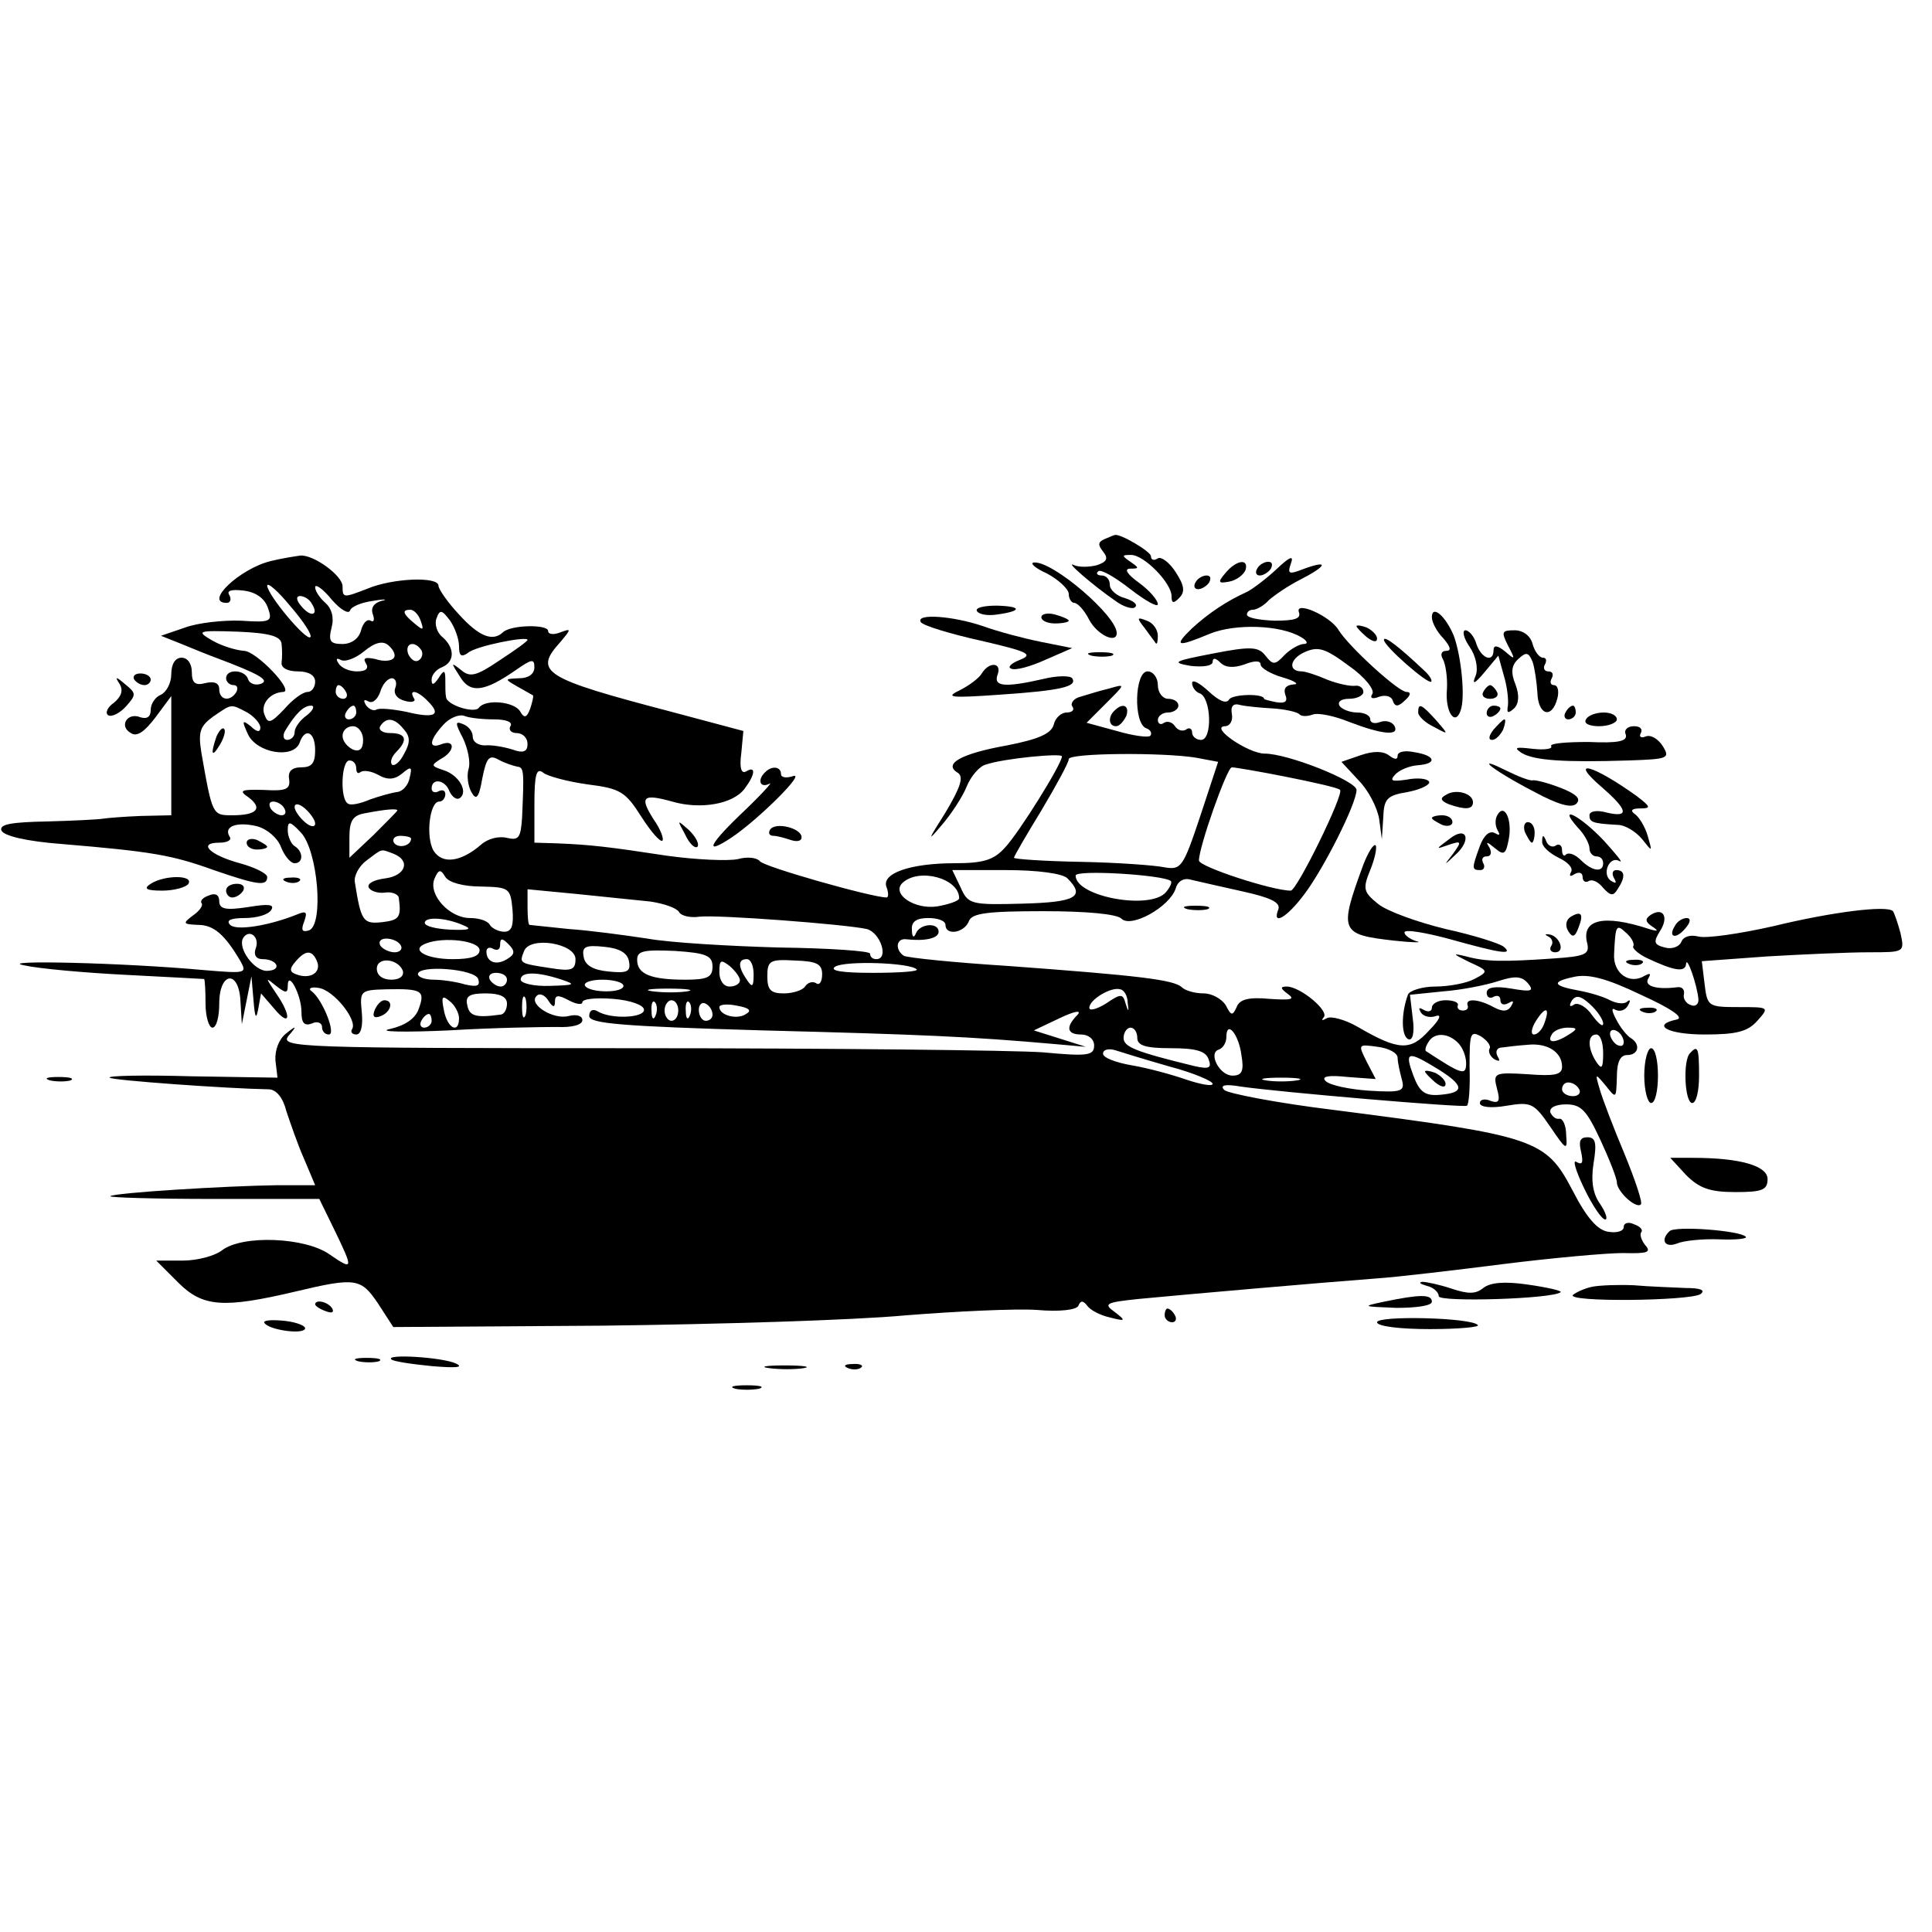 <?xml version="1.0" standalone="no"?>
<!DOCTYPE svg PUBLIC "-//W3C//DTD SVG 20010904//EN"
 "http://www.w3.org/TR/2001/REC-SVG-20010904/DTD/svg10.dtd">
<svg version="1.0" xmlns="http://www.w3.org/2000/svg"
 width="282pt" height="282pt" viewBox="0 0 282 282"
 preserveAspectRatio="xMidYMid meet">
<g transform="translate(0,282) scale(0.1,-0.1)"
fill="#000000" stroke="none">
<path d="M1612 2033 c-9 -4 -10 -8 -2 -18 8 -10 6 -15 -9 -20 -12 -3 -26 -3
-33 0 -16 8 28 -30 60 -52 12 -9 26 -13 29 -9 4 4 -3 9 -15 13 -12 3 -22 12
-22 19 0 8 -5 14 -12 14 -6 0 -9 3 -5 6 3 4 24 -8 47 -26 22 -17 40 -27 40
-22 0 6 -12 20 -27 31 -18 13 -23 21 -13 21 13 0 13 1 0 10 -13 9 -13 10 1 10
19 0 59 -41 59 -60 0 -11 3 -11 11 -3 9 9 8 18 -5 38 -9 14 -21 23 -26 20 -6
-4 -10 -2 -10 3 0 7 -46 34 -53 31 -1 0 -8 -3 -15 -6z"/>
<path d="M395 2001 c-45 -11 -98 -61 -64 -61 5 0 7 5 4 11 -5 7 3 9 20 7 18
-2 31 -11 36 -25 7 -20 5 -22 -39 -19 -26 1 -63 -3 -82 -10 l-35 -12 30 -12
c17 -7 39 -16 50 -20 64 -24 79 -33 66 -38 -8 -3 -17 0 -19 7 -5 14 -32 15
-32 1 0 -5 5 -10 11 -10 5 0 7 -4 4 -10 -9 -15 -25 -12 -25 4 0 9 -7 12 -20 9
-15 -4 -20 0 -20 16 0 12 -6 21 -15 21 -9 0 -15 -9 -15 -24 0 -13 -7 -26 -15
-30 -8 -3 -15 -13 -15 -22 0 -10 -5 -14 -15 -11 -19 8 -32 -13 -14 -23 9 -6
20 2 36 23 l23 31 0 -87 0 -87 -45 -1 c-25 -1 -49 -3 -55 -4 -5 -1 -42 -3 -81
-4 -52 -1 -70 -4 -67 -13 3 -8 36 -16 89 -20 131 -11 160 -16 221 -38 64 -22
78 -24 78 -10 0 5 -18 14 -40 20 -44 12 -62 30 -30 30 12 0 19 4 15 9 -9 15
11 22 40 15 15 -4 30 -17 35 -30 5 -13 14 -24 20 -24 13 0 13 17 0 25 -5 3
-10 14 -10 23 0 14 3 14 19 -3 25 -26 34 -135 12 -143 -10 -3 -12 0 -7 13 5
14 3 16 -11 10 -40 -16 -88 -24 -97 -15 -7 7 2 10 21 10 18 0 35 5 39 12 5 8
-4 9 -34 4 -33 -5 -42 -3 -42 9 0 9 -6 12 -15 8 -9 -3 -13 -8 -11 -11 3 -3 -2
-11 -12 -18 -16 -12 -15 -13 7 -14 23 0 39 -14 62 -53 10 -18 7 -18 -53 -13
-120 11 -305 15 -263 7 22 -5 90 -11 150 -14 61 -3 111 -6 113 -6 1 -1 2 -17
2 -36 0 -19 5 -35 10 -35 6 0 10 16 10 35 0 47 29 50 31 3 l2 -33 7 35 7 35 3
-35 c2 -26 4 -29 7 -12 l4 22 19 -22 c24 -29 26 -11 3 22 -16 24 -16 24 0 11
14 -11 17 -11 17 0 0 24 20 -13 20 -38 0 -16 4 -21 15 -17 8 4 15 1 15 -5 0
-6 4 -11 10 -11 11 0 -9 51 -25 63 -6 4 -1 7 10 5 22 -3 57 -47 49 -60 -3 -4
0 -8 6 -8 7 0 10 13 8 33 -3 31 -2 32 37 33 51 1 56 -2 46 -29 -5 -14 -20 -24
-42 -29 -19 -4 20 -5 86 -2 66 4 137 5 158 5 22 -1 37 3 37 10 0 6 -8 9 -20 6
-22 -6 -59 17 -47 29 4 5 12 2 17 -6 7 -11 10 -11 10 -2 0 10 5 10 20 2 11 -6
20 -7 20 -3 0 5 20 7 45 5 25 -2 45 -9 45 -16 0 -12 -49 -14 -68 -2 -7 4 -12
1 -12 -7 0 -11 46 -15 253 -21 232 -6 303 -9 427 -20 l45 -4 -38 12 -38 12 38
18 c21 10 32 12 26 5 -18 -18 -16 -29 5 -29 11 0 19 -7 19 -16 0 -15 -10 -16
-75 -10 -41 3 -309 6 -595 6 -493 0 -519 1 -506 18 13 15 12 16 -4 3 -10 -8
-16 -24 -15 -39 l3 -25 -125 2 c-69 2 -123 1 -120 -2 4 -4 173 -16 232 -17 11
0 21 -12 26 -32 6 -18 17 -50 26 -70 l16 -38 -57 0 c-73 -1 -237 -11 -242 -16
-2 -2 65 -4 150 -4 l155 0 22 -45 c28 -58 28 -60 -7 -36 -35 25 -127 29 -157
6 -10 -8 -36 -15 -57 -15 l-39 0 32 -32 c36 -36 66 -38 172 -13 88 21 95 19
120 -18 l22 -34 305 2 c168 2 367 8 442 15 75 6 161 10 192 8 34 -3 58 0 61 6
3 8 7 8 13 0 4 -6 19 -14 33 -17 23 -6 24 -5 7 8 -17 12 -13 14 35 19 62 6
268 24 348 30 30 2 114 12 185 21 72 9 150 16 174 16 36 -1 42 1 32 12 -6 8
-8 16 -5 19 2 3 -2 8 -11 11 -8 4 -15 2 -15 -4 0 -6 -10 -9 -22 -7 -16 2 -32
20 -53 61 -39 74 -53 79 -349 117 -82 10 -154 24 -159 29 -7 7 1 9 24 5 55 -8
323 -31 330 -28 3 1 5 27 4 57 0 49 1 53 17 44 9 -6 15 -14 12 -18 -2 -4 1
-11 7 -15 8 -4 9 -3 5 4 -4 7 -1 13 6 13 7 1 24 3 38 4 29 3 50 -11 50 -32 0
-12 -11 -14 -50 -11 -49 3 -51 2 -45 -21 5 -18 3 -22 -9 -18 -9 4 -16 2 -16
-3 0 -6 16 -8 39 -4 36 6 40 4 64 -31 23 -34 25 -35 23 -12 0 14 -5 25 -10 24
-5 -1 -10 3 -13 9 -2 7 7 12 23 12 22 0 30 -9 50 -52 13 -28 24 -56 24 -62 0
-13 28 -39 35 -32 3 2 -8 35 -24 74 -16 38 -32 80 -36 94 -7 24 -7 24 9 5 15
-19 15 -19 16 13 0 22 5 32 15 32 17 0 20 16 5 25 -5 3 -15 15 -21 27 -7 13
-7 18 -1 14 6 -3 14 -1 18 6 4 7 4 10 -1 6 -4 -4 -15 -3 -25 2 -9 5 -29 11
-45 14 -39 7 -41 13 -8 20 21 5 48 -2 98 -26 44 -20 63 -33 53 -36 -39 -8 -14
-22 40 -22 46 0 63 4 77 20 18 20 17 20 -27 20 -45 0 -46 1 -50 34 l-4 33 96
7 c52 3 119 6 148 6 52 0 52 0 46 28 -4 15 -9 29 -11 32 -8 9 -89 -1 -175 -22
-49 -11 -97 -18 -109 -15 -12 3 -22 0 -25 -8 -3 -7 -14 -11 -24 -8 -16 4 -17
8 -7 24 13 20 5 35 -13 24 -9 -6 -9 -10 1 -17 11 -7 9 -8 -4 -4 -67 22 -100
14 -90 -22 3 -15 -4 -18 -49 -21 -73 -5 -99 -5 -128 3 -21 5 -20 4 4 -8 29
-13 29 -14 8 -25 -11 -6 -37 -11 -57 -11 -19 0 -38 -6 -40 -12 -10 -27 -10
-61 1 -65 6 -2 9 10 6 31 l-4 34 49 5 c26 2 62 9 80 15 25 8 34 7 43 -3 10
-12 5 -13 -24 -8 -24 4 -36 2 -36 -6 0 -7 5 -9 10 -6 6 3 10 1 10 -5 0 -6 5
-8 12 -4 7 4 8 3 4 -4 -5 -9 -13 -9 -26 -2 -22 12 -41 13 -38 3 2 -5 -1 -8 -7
-8 -5 0 -9 3 -7 8 1 4 -7 7 -18 7 -11 0 -20 -5 -20 -11 0 -5 -5 -7 -12 -3 -7
4 -8 3 -4 -4 4 -6 14 -8 22 -5 9 3 5 -6 -10 -21 -27 -30 -44 -30 -104 5 -19
11 -39 16 -45 13 -7 -4 -9 -4 -5 1 9 9 -34 45 -54 45 -10 0 -9 -3 2 -11 11 -8
4 -9 -27 -7 -31 3 -44 -1 -48 -12 -6 -13 -8 -13 -16 3 -6 9 -20 17 -32 17 -13
0 -27 4 -32 9 -12 11 -63 17 -253 31 -79 5 -148 12 -153 15 -13 9 -11 26 4 24
26 -3 47 1 47 11 0 14 -27 12 -33 -2 -3 -8 -6 -6 -6 5 -1 12 7 17 24 17 14 0
25 -4 25 -10 0 -16 27 -12 34 5 4 12 26 15 109 15 62 0 107 -4 114 -11 14 -14
70 17 79 44 3 11 12 16 22 13 9 -2 43 -10 75 -17 41 -9 56 -16 53 -26 -10 -25
12 -13 38 22 28 37 76 132 76 152 0 13 -100 53 -134 53 -24 0 -81 39 -58 40 7
0 12 8 10 18 -2 11 2 16 12 13 8 -2 30 -4 47 -5 18 -1 35 -5 39 -8 3 -4 12 -4
20 -1 8 3 32 -2 54 -11 47 -18 74 -21 65 -5 -4 6 -13 8 -21 5 -8 -3 -14 -1
-14 4 0 6 -9 10 -19 10 -11 0 -23 5 -26 10 -3 6 3 10 14 10 12 0 21 5 21 10 0
6 -6 10 -12 9 -7 -1 -26 3 -41 9 -16 7 -32 12 -37 12 -20 0 -18 18 4 28 20 9
30 6 65 -20 23 -16 38 -35 34 -41 -4 -6 0 -8 10 -4 9 3 18 1 20 -6 3 -9 8 -9
18 1 8 7 9 12 2 12 -12 0 -84 66 -99 90 -12 21 -65 44 -58 26 3 -9 -6 -12 -36
-12 -22 1 -40 4 -40 9 0 4 4 7 9 7 5 0 16 6 23 14 8 7 28 21 46 30 39 20 42
29 6 16 -23 -9 -25 -8 -20 7 5 13 -1 11 -21 -8 -15 -14 -35 -29 -43 -33 -29
-13 -56 -31 -80 -53 -28 -27 -22 -28 26 -8 37 15 103 13 133 -5 9 -5 11 -10 4
-10 -6 0 -19 -7 -28 -16 -14 -15 -17 -15 -28 -1 -10 13 -21 14 -77 3 -57 -11
-61 -13 -32 -18 18 -2 32 0 32 6 0 6 4 6 11 -1 8 -8 20 -8 35 -3 15 6 24 6 24
0 0 -5 15 -14 33 -19 17 -5 24 -10 15 -10 -11 -1 -15 -6 -12 -15 4 -10 0 -13
-13 -11 -10 2 -18 4 -18 5 0 8 -46 7 -51 -1 -4 -7 -15 -2 -30 12 -13 12 -24
18 -24 12 0 -6 5 -13 11 -15 17 -6 19 -68 2 -68 -7 0 -13 5 -13 11 0 5 -4 8
-9 4 -5 -3 -12 -1 -16 5 -4 6 -11 8 -16 5 -5 -4 -9 -1 -9 4 0 6 7 11 15 11 8
0 15 5 15 10 0 6 -7 10 -15 10 -8 0 -15 9 -15 20 0 11 -7 20 -15 20 -19 0 -21
-76 -2 -83 6 -2 9 -7 6 -11 -3 -3 -25 0 -49 7 l-44 12 29 29 c28 28 28 28 4
21 -13 -3 -32 -9 -42 -12 -9 -2 -15 -9 -12 -14 4 -5 0 -9 -8 -9 -8 0 -17 -8
-19 -18 -4 -13 -22 -21 -68 -30 -67 -12 -94 -27 -72 -40 9 -6 4 -21 -18 -58
-26 -41 -27 -44 -6 -19 14 16 31 42 37 57 6 15 19 30 28 32 26 9 111 17 111
12 0 -11 -63 -112 -83 -133 -16 -18 -31 -23 -73 -23 -66 0 -108 -15 -100 -35
3 -8 3 -15 0 -15 -21 0 -180 45 -185 53 -4 5 -18 7 -32 3 -14 -3 -61 -1 -104
5 -85 13 -111 16 -160 18 l-33 1 0 56 c0 44 3 54 13 46 6 -5 36 -13 65 -17 48
-6 55 -11 78 -47 14 -22 28 -38 31 -35 2 3 -3 17 -13 31 -21 33 -16 38 27 26
41 -12 89 -4 106 19 15 20 17 34 2 25 -7 -4 -10 5 -7 27 l3 32 -105 28 c-187
49 -202 58 -162 102 16 19 16 20 0 14 -10 -4 -18 -3 -18 2 0 10 -55 9 -66 -2
-15 -14 -35 -6 -64 26 -16 17 -30 37 -30 42 0 14 -67 11 -103 -4 -36 -14 -37
-14 -37 3 0 16 -43 47 -62 45 -7 -1 -27 -4 -43 -8z m58 -111 c-6 -6 -62 61
-63 75 0 6 16 -8 34 -30 19 -22 32 -42 29 -45z m58 39 c2 6 18 12 34 14 17 3
22 2 12 0 -11 -3 -16 -10 -13 -19 3 -8 2 -13 -3 -10 -5 3 -11 -3 -14 -14 -3
-12 -14 -20 -27 -20 -18 0 -21 4 -16 24 4 15 0 28 -9 36 -8 7 -15 17 -15 23 0
5 11 -2 24 -18 13 -15 25 -22 27 -16z m-56 10 c11 -17 -1 -21 -15 -4 -8 9 -8
15 -2 15 6 0 14 -5 17 -11z m159 -25 c5 -14 4 -15 -9 -4 -17 14 -19 20 -6 20
5 0 12 -7 15 -16z m56 -37 c0 -14 3 -17 13 -10 11 10 87 25 87 19 0 -2 -18
-15 -41 -30 -34 -23 -43 -25 -56 -14 -15 12 -15 11 -2 -9 15 -26 36 -23 82 9
23 16 27 17 27 4 0 -10 -9 -16 -22 -16 -22 -1 -22 -1 -3 -12 11 -6 21 -12 23
-13 1 -1 -1 -10 -4 -19 -5 -14 -9 -15 -15 -4 -9 14 -50 18 -60 5 -6 -9 -48 4
-48 16 -1 4 -1 15 -1 25 0 14 -2 15 -10 2 -7 -10 -10 -11 -10 -2 0 7 7 15 15
18 19 8 19 28 1 44 -8 6 -12 19 -9 27 5 14 8 13 20 -3 7 -10 13 -27 13 -37z
m-259 3 c1 -8 1 -21 0 -27 -1 -8 9 -13 24 -13 16 0 25 -6 25 -15 0 -8 -5 -15
-11 -15 -7 0 -22 -11 -34 -25 -20 -21 -24 -22 -29 -8 -6 15 8 32 27 33 18 0
-39 60 -57 60 -12 1 -32 7 -46 15 -24 14 -22 15 37 13 48 -2 63 -7 64 -18z
m164 -20 c-3 -5 -15 -6 -27 -2 -14 3 -19 2 -14 -6 5 -8 0 -12 -13 -12 -11 0
-23 5 -27 12 -4 6 -3 8 3 5 6 -4 22 2 34 12 17 14 28 16 36 9 7 -6 11 -14 8
-18z m40 11 c3 -5 1 -12 -4 -15 -5 -3 -11 1 -15 9 -6 16 9 21 19 6z m-38 -55
c-3 -8 2 -16 14 -19 10 -3 17 -1 13 4 -8 14 6 11 21 -5 20 -20 9 -25 -32 -15
-20 4 -40 6 -44 3 -4 -2 -11 1 -15 7 -4 7 -3 9 4 5 6 -3 13 3 17 14 3 11 11
20 17 20 5 0 8 -6 5 -14z m-72 -6 c3 -5 1 -10 -4 -10 -6 0 -11 5 -11 10 0 6 2
10 4 10 3 0 8 -4 11 -10z m-144 -30 c10 -6 19 -16 19 -22 0 -7 -5 -7 -14 2
-13 10 -13 8 -4 -12 13 -27 65 -36 75 -13 8 24 23 17 23 -10 0 -19 -5 -25 -20
-25 -14 0 -20 -6 -18 -17 2 -15 -4 -18 -37 -16 -34 1 -37 -1 -22 -11 21 -16
12 -26 -24 -26 -29 0 -29 0 -45 91 -5 31 -2 39 17 53 28 19 25 19 50 6z m87
-4 c-10 -7 -18 -18 -18 -25 0 -6 -5 -11 -11 -11 -5 0 -7 6 -3 13 15 25 27 37
38 37 6 0 3 -7 -6 -14z m72 4 c0 -5 -5 -10 -11 -10 -5 0 -7 5 -4 10 3 6 8 10
11 10 2 0 4 -4 4 -10z m201 -10 c18 0 28 -4 24 -10 -3 -5 1 -10 9 -10 9 0 16
-7 16 -16 0 -11 -6 -14 -22 -8 -13 4 -31 7 -40 6 -10 0 -18 5 -18 13 0 7 -6
15 -14 18 -12 5 -12 2 0 -21 7 -15 11 -35 8 -44 -3 -10 -1 -25 4 -34 7 -13 11
-9 16 20 6 30 10 35 24 27 9 -5 22 -9 27 -10 10 -1 10 -7 7 -75 -2 -29 -5 -33
-22 -29 -12 3 -28 -1 -38 -10 -29 -25 -56 -29 -69 -9 -12 20 -6 72 8 72 5 0 9
5 9 11 0 5 -4 7 -10 4 -5 -3 -10 -1 -10 4 0 16 20 13 26 -4 4 -8 10 -13 15
-10 13 9 -1 34 -24 41 -18 6 -18 7 -4 16 21 11 22 29 2 22 -20 -8 -19 5 2 28
9 10 23 16 31 13 7 -3 27 -5 43 -5z m-132 -14 c10 -11 10 -20 1 -36 -6 -12
-14 -19 -18 -16 -3 4 0 12 6 18 18 18 15 28 -9 28 -11 0 -17 5 -14 10 9 14 21
12 34 -4z m-59 -16 c0 -13 -5 -18 -15 -14 -8 4 -15 12 -15 20 0 8 7 14 15 14
8 0 15 -9 15 -20z m1216 -26 l32 -6 -26 -79 c-25 -75 -28 -79 -52 -75 -14 3
-69 7 -122 8 -54 1 -98 4 -98 6 0 2 18 33 40 69 22 37 40 70 40 75 0 9 138 10
186 2z m-1226 -16 c0 -6 3 -8 6 -5 4 3 15 2 26 -4 14 -8 24 -7 35 2 13 11 15
10 11 -6 -2 -11 -10 -20 -18 -21 -8 -1 -26 -6 -40 -11 -14 -6 -28 -9 -32 -6
-12 6 -10 63 2 63 6 0 10 -5 10 -12z m1358 -12 c40 -8 76 -16 78 -19 6 -6 -63
-147 -72 -147 -27 0 -134 35 -134 44 0 20 41 136 48 136 4 0 40 -6 80 -14z
m-1463 -46 c3 -5 2 -10 -4 -10 -5 0 -13 5 -16 10 -3 6 -2 10 4 10 5 0 13 -4
16 -10z m45 -22 c0 -6 -7 -5 -15 2 -8 7 -15 17 -15 22 0 6 7 5 15 -2 8 -7 15
-17 15 -22z m120 19 c0 -1 -16 -17 -35 -36 l-35 -33 0 30 c0 24 5 32 23 35 31
6 47 7 47 4z m20 -41 c0 -11 -19 -15 -25 -6 -3 5 1 10 9 10 9 0 16 -2 16 -4z
m-26 -22 c26 -10 18 -32 -11 -36 -16 -2 -27 -7 -25 -13 2 -5 12 -9 23 -8 10 2
20 -2 21 -7 4 -29 1 -33 -24 -36 -28 -3 -31 1 -40 58 -2 9 6 24 17 32 24 18
20 17 39 10z m128 -48 c41 -1 43 -2 46 -33 2 -24 -1 -33 -12 -33 -8 0 -18 5
-21 10 -3 6 -16 10 -29 10 -30 0 -61 34 -52 57 6 14 9 15 16 3 5 -8 26 -14 52
-14z m698 -17 c0 -4 -15 -9 -32 -12 -33 -5 -67 18 -51 34 24 23 83 7 83 -22z
m158 29 c27 -27 12 -35 -66 -37 -75 -2 -79 -1 -90 24 l-12 25 78 0 c47 0 83
-5 90 -12z m151 -4 c2 -2 -1 -9 -7 -16 -22 -27 -132 -7 -132 24 0 9 129 1 139
-8z m-759 -30 c19 -3 37 -9 41 -15 3 -6 17 -9 30 -7 27 3 212 -11 244 -18 20
-5 33 -44 14 -44 -5 0 -9 3 -9 8 0 4 -60 8 -133 9 -72 2 -159 7 -192 13 -33 5
-85 12 -115 14 -30 3 -56 6 -57 6 -2 0 -3 12 -3 26 l0 26 73 -7 c39 -4 88 -9
107 -11z m-275 -34 c15 -6 11 -8 -17 -7 -21 1 -38 5 -38 10 0 9 29 8 55 -3z
m1709 -31 c-2 -3 7 -11 19 -17 40 -19 57 -22 58 -9 1 13 16 -30 18 -51 1 -8
-5 -12 -11 -9 -7 2 -12 10 -10 16 1 7 -3 11 -10 10 -31 -4 -49 2 -42 13 4 7 3
8 -5 4 -22 -14 -47 3 -45 32 2 42 3 44 18 30 8 -7 12 -16 10 -19z m-2011 -4
c-3 -9 1 -15 10 -15 22 0 29 -16 8 -17 -19 -2 -45 33 -36 48 9 14 25 1 18 -16z
m212 5 c3 -5 -1 -10 -9 -10 -8 0 -18 5 -21 10 -3 6 1 10 9 10 8 0 18 -4 21
-10z m115 -7 c0 -9 -13 -13 -39 -13 -40 0 -63 14 -39 23 26 10 78 4 78 -10z
m40 -13 c-16 -10 -30 -4 -30 11 0 6 5 7 10 4 6 -3 10 -1 10 6 0 10 3 10 12 1
10 -10 10 -15 -2 -22z m100 0 c0 -16 -6 -18 -37 -13 -46 7 -45 7 -38 25 9 22
75 11 75 -12z m78 -3 c3 -15 -2 -18 -30 -15 -22 2 -34 9 -36 21 -3 15 2 18 30
15 22 -2 34 -9 36 -21z m122 -8 c0 -15 -7 -19 -39 -19 -51 0 -71 8 -71 29 0
13 9 15 55 13 46 -3 55 -7 55 -23z m-577 7 c6 -16 -11 -26 -31 -18 -9 3 -10 8
-1 18 15 18 25 18 32 0z m125 -13 c2 -8 -5 -13 -17 -13 -12 0 -21 6 -21 16 0
18 31 15 38 -3z m492 -14 c0 -5 -7 -9 -15 -9 -9 0 -15 9 -15 21 0 18 2 19 15
9 8 -7 15 -16 15 -21z m20 9 c0 -19 -2 -20 -10 -8 -13 19 -13 30 0 30 6 0 10
-10 10 -22z m100 0 c0 -11 -4 -17 -9 -13 -5 3 -12 1 -16 -5 -3 -5 -17 -10 -31
-10 -19 0 -24 5 -24 25 0 23 4 25 40 23 32 -1 40 -5 40 -20z m138 7 c3 -3 -26
-5 -64 -5 -45 0 -64 3 -55 9 14 9 110 6 119 -4z m-640 -14 c3 -10 -1 -12 -19
-8 -13 4 -34 7 -46 7 -13 0 -23 4 -23 8 0 14 83 8 88 -7z m42 -1 c0 -5 -4 -10
-9 -10 -6 0 -13 5 -16 10 -3 6 1 10 9 10 9 0 16 -4 16 -10z m80 0 c21 -7 19
-8 -17 -9 -24 -1 -43 4 -43 9 0 12 24 12 60 0z m90 -9 c0 -5 -11 -8 -25 -8
-14 0 -28 3 -31 8 -3 5 9 9 25 9 17 0 31 -4 31 -9z m93 -8 c-13 -2 -35 -2 -50
0 -16 2 -5 4 22 4 28 0 40 -2 28 -4z m643 -17 c2 -13 1 -14 -3 -1 -4 15 -7 15
-29 0 -13 -8 -24 -11 -24 -6 0 12 32 31 45 27 6 -1 11 -10 11 -20z m-976 -22
c0 -24 -17 -15 -22 11 -4 20 -3 23 8 14 8 -6 14 -18 14 -25z m70 21 c0 -8 -4
-16 -10 -16 -36 -5 -45 -2 -48 14 -3 13 3 17 27 17 21 0 31 -5 31 -15z m27
-17 c-3 -7 -5 -2 -5 12 0 14 2 19 5 13 2 -7 2 -19 0 -25z m1573 -12 c0 -6 -7
0 -16 12 -8 12 -20 19 -26 16 -7 -5 -8 -2 -4 5 6 9 13 8 27 -5 10 -9 19 -22
19 -28z m-1383 12 c-3 -8 -6 -5 -6 6 -1 11 2 17 5 13 3 -3 4 -12 1 -19z m33 7
c0 -8 -4 -15 -10 -15 -5 0 -10 7 -10 15 0 8 5 15 10 15 6 0 10 -7 10 -15z m17
-7 c-3 -8 -6 -5 -6 6 -1 11 2 17 5 13 3 -3 4 -12 1 -19z m33 1 c0 -5 -4 -9
-10 -9 -5 0 -10 7 -10 16 0 8 5 12 10 9 6 -3 10 -10 10 -16z m49 1 c-13 -9
-39 -2 -39 10 0 4 12 5 26 2 17 -3 22 -7 13 -12z m1165 -14 c-3 -9 -10 -16
-15 -16 -5 0 -4 9 3 20 14 22 21 20 12 -4z m-1624 4 c0 -5 -5 -10 -11 -10 -5
0 -7 5 -4 10 3 6 8 10 11 10 2 0 4 -4 4 -10z m1030 -25 c0 -11 12 -15 49 -15
36 0 51 -4 55 -16 5 -13 1 -15 -21 -10 -86 21 -103 28 -103 41 0 8 5 15 10 15
6 0 10 -7 10 -15z m152 -25 c4 -23 1 -30 -13 -30 -19 0 -36 33 -20 38 6 2 11
10 11 18 0 26 18 5 22 -26z m478 30 c-20 -13 -33 -13 -25 0 3 6 14 10 23 10
15 0 15 -2 2 -10z m80 -11 c0 -6 -4 -7 -10 -4 -5 3 -10 11 -10 16 0 6 5 7 10
4 6 -3 10 -11 10 -16z m-242 -1 c7 -7 12 -20 12 -30 0 -19 -7 -16 -59 18 -1 2
0 7 4 13 8 14 28 14 43 -1z m212 -15 c0 -22 -2 -25 -10 -13 -13 20 -13 40 0
40 6 0 10 -12 10 -27z m-300 -7 c0 -6 3 -20 6 -31 5 -18 1 -20 -48 -17 -29 2
-57 8 -63 14 -7 7 4 9 32 6 l41 -3 -13 25 c-13 26 -13 26 16 22 16 -2 29 -9
29 -16z m-332 -13 c34 -9 62 -21 62 -25 0 -4 -17 -1 -38 6 -20 7 -56 17 -80
21 -23 4 -42 11 -42 17 0 6 8 8 18 5 9 -3 45 -14 80 -24z m390 -3 c39 -24 41
-35 4 -38 -22 -2 -30 4 -39 28 -13 35 -9 37 35 10z m-205 -17 c-13 -2 -33 -2
-45 0 -13 2 -3 4 22 4 25 0 35 -2 23 -4z m412 -13 c3 -5 -1 -10 -9 -10 -9 0
-16 5 -16 10 0 6 4 10 9 10 6 0 13 -4 16 -10z"/>
<path d="M316 1745 c-9 -26 -7 -32 5 -12 6 10 9 21 6 23 -2 3 -7 -2 -11 -11z"/>
<path d="M2378 1413 c7 -3 16 -2 19 1 4 3 -2 6 -13 5 -11 0 -14 -3 -6 -6z"/>
<path d="M2080 1256 c0 -2 7 -9 15 -16 9 -7 15 -8 15 -2 0 5 -7 12 -15 16 -8
3 -15 4 -15 2z"/>
<path d="M1528 1983 c17 -9 32 -23 32 -30 0 -7 4 -13 8 -13 5 0 15 -11 22 -25
12 -22 40 -35 40 -19 0 25 -92 104 -120 103 -8 0 0 -8 18 -16z"/>
<path d="M1789 1984 c-12 -14 -11 -16 5 -13 11 2 21 10 24 17 5 17 -13 15 -29
-4z"/>
<path d="M1835 1990 c-3 -5 -2 -10 4 -10 5 0 13 5 16 10 3 6 2 10 -4 10 -5 0
-13 -4 -16 -10z"/>
<path d="M1745 1970 c-3 -5 -2 -10 4 -10 5 0 13 5 16 10 3 6 2 10 -4 10 -5 0
-13 -4 -16 -10z"/>
<path d="M1426 1928 c3 -5 16 -7 29 -5 37 5 37 12 0 13 -19 0 -32 -3 -29 -8z"/>
<path d="M1520 1919 c0 -5 9 -9 20 -9 11 0 20 2 20 4 0 2 -9 6 -20 9 -11 3
-20 1 -20 -4z"/>
<path d="M2090 1919 c0 -7 7 -21 17 -31 10 -12 12 -18 4 -18 -7 0 -9 -5 -5
-12 4 -7 7 -27 6 -44 -3 -33 12 -55 20 -31 7 19 1 79 -10 109 -12 29 -32 46
-32 27z"/>
<path d="M1344 1912 c3 -5 42 -17 87 -27 69 -16 78 -20 58 -28 -13 -5 -19 -11
-13 -13 6 -3 28 3 50 13 l39 17 -45 9 c-25 5 -63 15 -85 23 -44 15 -99 19 -91
6z"/>
<path d="M1671 1903 c7 -10 15 -20 16 -22 2 -2 3 3 3 11 0 9 -7 19 -16 22 -15
6 -15 4 -3 -11z"/>
<path d="M1980 1906 c0 -2 7 -9 15 -16 9 -7 15 -8 15 -2 0 5 -7 12 -15 16 -8
3 -15 4 -15 2z"/>
<path d="M2145 1876 c9 -13 13 -31 9 -42 -6 -14 -2 -13 13 5 l20 24 8 -29 c5
-16 7 -36 6 -44 -2 -11 0 -12 9 -4 7 7 8 19 2 35 -7 17 -6 28 4 37 12 11 15
10 21 -4 3 -9 6 -29 7 -45 1 -33 21 -39 29 -9 3 11 1 20 -5 20 -5 0 -6 5 -3
10 3 6 1 10 -5 10 -6 0 -8 5 -5 10 3 6 2 10 -3 10 -5 0 -12 9 -15 20 -3 12
-14 20 -26 20 -19 0 -20 -2 -10 -22 11 -21 11 -22 -4 -9 -11 9 -17 10 -17 2 0
-19 -18 -12 -25 9 -3 11 -11 20 -16 20 -5 0 -3 -11 6 -24z"/>
<path d="M2020 1886 c0 -9 64 -65 69 -61 2 2 -3 10 -11 17 -36 34 -58 51 -58
44z"/>
<path d="M1593 1863 c9 -2 23 -2 30 0 6 3 -1 5 -18 5 -16 0 -22 -2 -12 -5z"/>
<path d="M1433 1837 c-4 -7 -19 -18 -33 -25 -21 -10 -12 -11 59 -6 90 6 114
12 106 24 -3 4 -22 4 -42 -1 -57 -13 -73 -11 -67 6 7 18 -12 20 -23 2z"/>
<path d="M196 1828 c3 -4 9 -8 15 -8 5 0 9 4 9 8 0 5 -7 9 -15 9 -8 0 -12 -4
-9 -9z"/>
<path d="M175 1821 c5 -9 2 -18 -9 -27 -9 -6 -13 -15 -8 -18 5 -3 17 3 26 13
15 17 15 19 -1 32 -14 12 -16 12 -8 0z"/>
<path d="M2165 1810 c-3 -5 1 -10 10 -10 9 0 13 5 10 10 -3 6 -8 10 -10 10 -2
0 -7 -4 -10 -10z"/>
<path d="M1627 1783 c-10 -9 -9 -23 2 -23 5 0 11 7 15 15 5 15 -5 20 -17 8z"/>
<path d="M2070 1780 c0 -5 10 -15 23 -21 22 -12 22 -12 3 10 -21 23 -26 26
-26 11z"/>
<path d="M2170 1779 c0 -5 5 -7 10 -4 6 3 10 8 10 11 0 2 -4 4 -10 4 -5 0 -10
-5 -10 -11z"/>
<path d="M2285 1780 c-3 -5 -1 -10 4 -10 6 0 11 5 11 10 0 6 -2 10 -4 10 -3 0
-8 -4 -11 -10z"/>
<path d="M2315 1770 c-4 -6 5 -10 19 -10 14 0 26 5 26 10 0 6 -9 10 -19 10
-11 0 -23 -4 -26 -10z"/>
<path d="M2180 1755 c-7 -9 -8 -15 -2 -15 5 0 12 7 16 15 3 8 4 15 2 15 -2 0
-9 -7 -16 -15z"/>
<path d="M2373 1748 c3 -10 -11 -13 -54 -11 -33 0 -57 -2 -55 -6 3 -4 -9 -6
-27 -4 -25 3 -28 2 -16 -6 18 -11 62 -14 156 -11 58 2 61 3 50 21 -7 11 -18
17 -25 14 -7 -3 -10 0 -7 5 3 6 -1 10 -10 10 -10 0 -15 -6 -12 -12z"/>
<path d="M1987 1718 l-29 -10 25 -27 c14 -14 27 -39 30 -56 l4 -30 2 31 c1 28
5 33 36 38 20 4 33 11 31 15 -3 5 -18 6 -33 3 -21 -3 -25 -2 -17 7 6 7 21 13
33 14 29 2 27 14 -4 19 -14 3 -25 1 -25 -5 0 -6 -4 -6 -12 0 -9 7 -23 7 -41 1z"/>
<path d="M2175 1703 c6 -6 34 -23 63 -38 37 -20 56 -25 63 -18 7 7 0 14 -23
23 -18 7 -37 12 -41 11 -4 -1 -22 6 -40 15 -18 9 -27 12 -22 7z"/>
<path d="M1117 1693 c-12 -11 -8 -24 6 -17 6 4 -9 -13 -35 -38 -53 -50 -62
-68 -21 -41 38 25 112 98 90 90 -9 -3 -17 -2 -17 3 0 11 -13 13 -23 3z"/>
<path d="M2338 1671 c38 -33 41 -45 7 -37 -14 4 -25 2 -25 -4 0 -10 4 -12 41
-14 11 0 27 -10 36 -21 15 -19 15 -19 8 5 -4 14 -13 28 -19 32 -7 5 -4 8 8 8
16 0 16 2 -5 18 -64 46 -101 56 -51 13z"/>
<path d="M2111 1660 c-10 -5 -8 -9 4 -14 23 -8 35 -8 35 3 0 13 -25 20 -39 11z"/>
<path d="M2186 1631 c-4 -6 -4 -16 0 -23 4 -7 3 -8 -4 -4 -8 4 -16 -3 -22 -19
-12 -33 -12 -35 1 -35 5 0 7 5 4 10 -3 6 -1 10 5 10 6 0 8 5 4 13 -6 9 -4 9 8
-1 13 -11 16 -9 20 12 6 29 -6 54 -16 37z"/>
<path d="M2090 1626 c0 -2 7 -6 15 -10 8 -3 15 -1 15 4 0 6 -7 10 -15 10 -8 0
-15 -2 -15 -4z"/>
<path d="M2303 1612 c10 -10 17 -24 17 -30 0 -7 5 -12 10 -12 6 0 10 -4 10
-10 0 -14 -16 -12 -33 5 -8 8 -17 11 -21 8 -3 -4 -6 -1 -6 6 0 7 -4 10 -9 7
-5 -4 -12 0 -14 6 -4 10 -6 10 -6 0 -1 -7 10 -17 24 -24 13 -6 22 -15 18 -21
-3 -6 -1 -7 5 -3 7 4 12 2 12 -4 0 -6 4 -9 9 -6 5 3 14 -1 21 -10 11 -12 15
-12 21 -2 12 18 11 28 -2 28 -5 0 -7 -5 -3 -12 4 -7 3 -8 -4 -4 -15 9 -3 38
12 29 6 -3 -5 10 -23 30 -35 37 -69 54 -38 19z"/>
<path d="M1000 1602 c6 -13 14 -21 18 -18 3 4 -2 14 -12 24 -18 16 -18 16 -6
-6z"/>
<path d="M1124 1609 c-3 -5 -1 -9 5 -9 5 0 16 -3 25 -6 9 -3 16 -2 16 4 0 13
-38 23 -46 11z"/>
<path d="M2226 1605 c4 -8 8 -15 10 -15 2 0 4 7 4 15 0 8 -4 15 -10 15 -5 0
-7 -7 -4 -15z"/>
<path d="M2115 1595 c-20 -15 -20 -15 0 -8 18 6 19 5 6 -13 -14 -18 -14 -18 3
-2 25 22 17 44 -9 23z"/>
<path d="M360 1590 c0 -6 7 -10 15 -10 8 0 15 2 15 4 0 2 -7 6 -15 10 -8 3
-15 1 -15 -4z"/>
<path d="M1990 1558 c-36 -98 -34 -102 45 -111 28 -3 42 -3 33 -1 -10 3 -18 9
-18 13 0 5 30 0 67 -10 75 -21 92 -23 78 -11 -6 5 -44 17 -85 26 -41 10 -86
26 -99 37 -21 17 -22 22 -11 49 7 17 10 33 8 36 -3 3 -11 -10 -18 -28z"/>
<path d="M220 1530 c-11 -7 -7 -10 17 -10 17 0 35 5 38 10 8 13 -35 13 -55 0z"/>
<path d="M418 1533 c7 -3 16 -2 19 1 4 3 -2 6 -13 5 -11 0 -14 -3 -6 -6z"/>
<path d="M330 1520 c0 -5 4 -10 9 -10 6 0 13 5 16 10 3 6 -1 10 -9 10 -9 0
-16 -4 -16 -10z"/>
<path d="M1733 1493 c9 -2 23 -2 30 0 6 3 -1 5 -18 5 -16 0 -22 -2 -12 -5z"/>
<path d="M2293 1482 c-7 -4 -9 -13 -4 -21 6 -10 10 -9 15 5 8 20 4 25 -11 16z"/>
<path d="M2445 1469 c-11 -17 1 -21 15 -4 8 9 8 15 2 15 -6 0 -14 -5 -17 -11z"/>
<path d="M2260 1453 c5 -2 8 -9 4 -14 -3 -5 0 -9 6 -9 15 0 7 23 -8 26 -7 1
-8 0 -2 -3z"/>
<path d="M547 1346 c-4 -10 -1 -13 9 -9 15 6 19 23 5 23 -5 0 -11 -7 -14 -14z"/>
<path d="M2398 1343 c7 -3 16 -2 19 1 4 3 -2 6 -13 5 -11 0 -14 -3 -6 -6z"/>
<path d="M2400 1250 c0 -22 5 -40 10 -40 6 0 10 18 10 40 0 22 -4 40 -10 40
-5 0 -10 -18 -10 -40z"/>
<path d="M2467 1283 c-11 -10 -8 -73 3 -73 6 0 10 18 10 40 0 41 -2 45 -13 33z"/>
<path d="M73 1243 c9 -2 23 -2 30 0 6 3 -1 5 -18 5 -16 0 -22 -2 -12 -5z"/>
<path d="M2308 1138 c3 -15 2 -19 -7 -14 -6 4 -1 -13 11 -38 12 -25 26 -46 31
-46 4 0 1 10 -7 22 -11 15 -14 34 -10 60 5 30 3 38 -9 38 -11 0 -13 -6 -9 -22z"/>
<path d="M2461 1105 c19 -19 34 -25 72 -25 39 0 47 3 47 19 0 19 -39 31 -109
31 l-33 0 23 -25z"/>
<path d="M2437 1023 c-14 -13 -7 -25 11 -18 9 4 37 7 62 6 24 -1 42 1 38 4 -9
9 -103 16 -111 8z"/>
<path d="M2083 943 c9 -2 17 -9 17 -15 0 -9 168 -4 178 6 2 2 -20 7 -48 11
-34 5 -55 3 -65 -5 -11 -9 -22 -9 -46 -1 -18 6 -37 10 -43 10 -6 -1 -3 -3 7
-6z"/>
<path d="M2325 942 c-11 -2 -24 -8 -29 -12 -11 -11 169 -9 186 1 8 6 0 9 -22
9 -19 1 -53 2 -75 4 -22 1 -49 0 -60 -2z"/>
<path d="M2020 920 c-33 -7 -31 -7 18 -9 29 0 52 3 52 9 0 11 -17 11 -70 0z"/>
<path d="M460 916 c0 -2 7 -7 16 -10 8 -3 12 -2 9 4 -6 10 -25 14 -25 6z"/>
<path d="M1700 900 c0 -5 5 -10 11 -10 5 0 7 5 4 10 -3 6 -8 10 -11 10 -2 0
-4 -4 -4 -10z"/>
<path d="M386 889 c6 -10 54 -17 59 -9 3 4 -11 10 -29 12 -19 2 -33 1 -30 -3z"/>
<path d="M2010 890 c0 -6 34 -10 77 -10 42 0 74 3 70 6 -10 11 -147 14 -147 4z"/>
<path d="M523 833 c9 -2 23 -2 30 0 6 3 -1 5 -18 5 -16 0 -22 -2 -12 -5z"/>
<path d="M571 836 c2 -3 29 -7 59 -10 36 -3 48 -2 35 4 -20 9 -102 14 -94 6z"/>
<path d="M1123 823 c15 -2 37 -2 50 0 12 2 0 4 -28 4 -27 0 -38 -2 -22 -4z"/>
<path d="M1238 823 c7 -3 16 -2 19 1 4 3 -2 6 -13 5 -11 0 -14 -3 -6 -6z"/>
<path d="M1073 793 c9 -2 25 -2 35 0 9 3 1 5 -18 5 -19 0 -27 -2 -17 -5z"/>
</g>
</svg>
